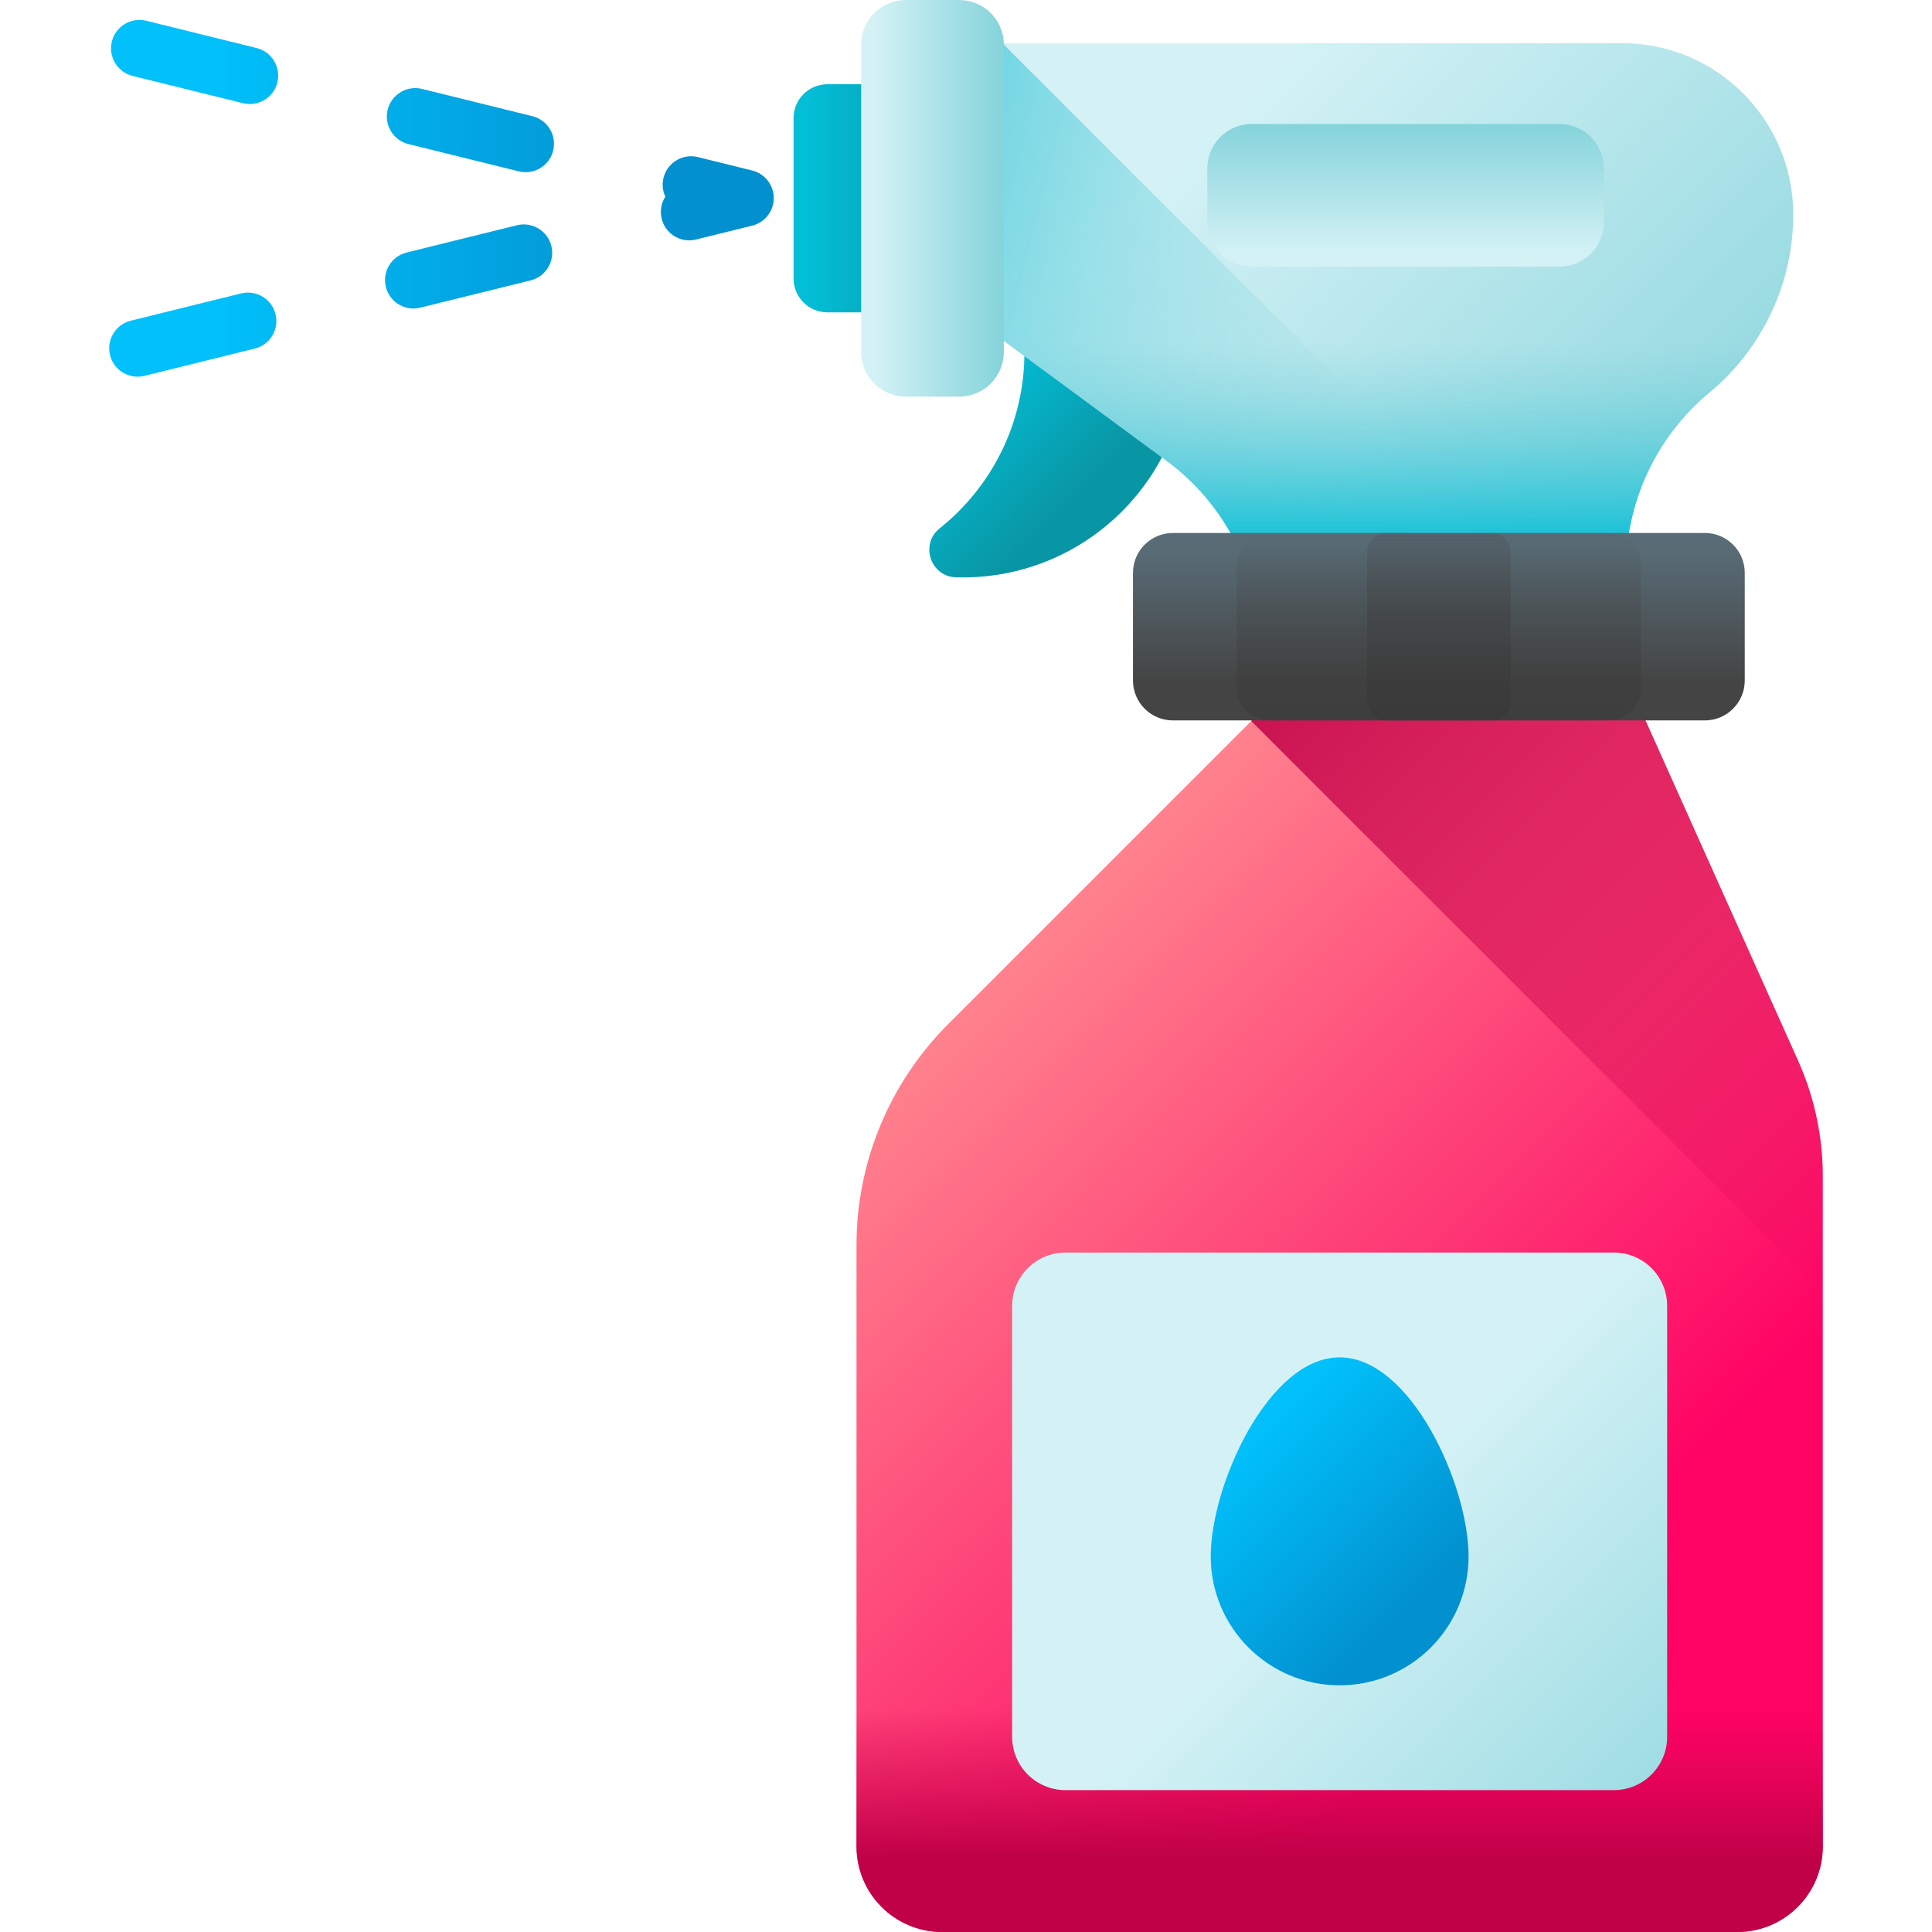 <svg id="Capa_1" enable-background="new 0 0 510 510" height="512" viewBox="0 0 510 510" width="512" xmlns="http://www.w3.org/2000/svg" xmlns:xlink="http://www.w3.org/1999/xlink"><linearGradient id="lg1"><stop offset="0" stop-color="#01c0fa"/><stop offset="1" stop-color="#0290cf"/></linearGradient><linearGradient id="SVGID_1_" gradientUnits="userSpaceOnUse" x1="56.331" x2="179.132" xlink:href="#lg1" y1="52.347" y2="52.347"/><linearGradient id="lg2"><stop offset="0" stop-color="#03bed7"/><stop offset="1" stop-color="#0996a4"/></linearGradient><linearGradient id="SVGID_2_" gradientUnits="userSpaceOnUse" x1="260.667" x2="289.392" xlink:href="#lg2" y1="96.486" y2="125.21"/><linearGradient id="lg3"><stop offset="0" stop-color="#d4f2f6"/><stop offset="1" stop-color="#75cdd5"/></linearGradient><linearGradient id="SVGID_3_" gradientUnits="userSpaceOnUse" x1="322.838" x2="485.196" xlink:href="#lg3" y1="30.007" y2="192.365"/><linearGradient id="lg4"><stop offset="0" stop-color="#75cdd5" stop-opacity="0"/><stop offset="1" stop-color="#03bed7"/></linearGradient><linearGradient id="SVGID_4_" gradientUnits="userSpaceOnUse" x1="358.905" x2="170.566" xlink:href="#lg4" y1="112.201" y2="64.62"/><linearGradient id="SVGID_5_" gradientUnits="userSpaceOnUse" x1="364.791" x2="364.791" xlink:href="#lg4" y1="90.204" y2="146.74"/><linearGradient id="SVGID_6_" gradientUnits="userSpaceOnUse" x1="208.211" x2="410.737" y1="220.339" y2="422.865"><stop offset="0" stop-color="#ffa799"/><stop offset="1" stop-color="#fe0364"/></linearGradient><linearGradient id="lg5"><stop offset="0" stop-color="#d2024e" stop-opacity="0"/><stop offset="1" stop-color="#c00148"/></linearGradient><linearGradient id="SVGID_7_" gradientUnits="userSpaceOnUse" x1="512.086" x2="333.148" xlink:href="#lg5" y1="318.902" y2="139.964"/><linearGradient id="SVGID_8_" gradientUnits="userSpaceOnUse" x1="353.634" x2="353.634" xlink:href="#lg5" y1="451.021" y2="489.996"/><linearGradient id="SVGID_9_" gradientUnits="userSpaceOnUse" x1="354.857" x2="488.861" xlink:href="#lg3" y1="402.818" y2="536.822"/><linearGradient id="SVGID_10_" gradientUnits="userSpaceOnUse" x1="379.827" x2="379.827" y1="145.055" y2="180.103"><stop offset="0" stop-color="#596c76"/><stop offset="1" stop-color="#444"/></linearGradient><linearGradient id="lg6"><stop offset="0" stop-color="#444" stop-opacity="0"/><stop offset="1" stop-color="#333"/></linearGradient><linearGradient id="SVGID_11_" gradientUnits="userSpaceOnUse" x1="379.827" x2="379.827" xlink:href="#lg6" y1="137.154" y2="224.175"/><linearGradient id="SVGID_12_" gradientUnits="userSpaceOnUse" x1="379.827" x2="379.827" xlink:href="#lg6" y1="125.917" y2="212.937"/><linearGradient id="SVGID_13_" gradientTransform="matrix(0 -1 1 0 -363.952 -190.048)" gradientUnits="userSpaceOnUse" x1="-242.395" x2="-242.395" xlink:href="#lg2" y1="576.64" y2="618.325"/><linearGradient id="SVGID_14_" gradientTransform="matrix(0 -1 1 0 -363.952 -190.048)" gradientUnits="userSpaceOnUse" x1="-242.395" x2="-242.395" xlink:href="#lg3" y1="594.483" y2="636.168"/><linearGradient id="SVGID_15_" gradientTransform="matrix(-1 0 0 -1 -494.048 171.952)" gradientUnits="userSpaceOnUse" x1="-865.094" x2="-865.094" xlink:href="#lg3" y1="104.785" y2="146.47"/><linearGradient id="SVGID_16_" gradientUnits="userSpaceOnUse" x1="329.887" x2="373.043" xlink:href="#lg1" y1="380.974" y2="424.13"/><g><path d="m36.325 99.435c-3.368 0-6.431-2.286-7.275-5.703-.993-4.021 1.461-8.086 5.481-9.08l29.124-7.198c4.022-.993 8.087 1.46 9.081 5.481.993 4.021-1.461 8.086-5.481 9.08l-29.124 7.198c-.605.15-1.21.222-1.806.222zm72.81-17.994c-3.368 0-6.431-2.286-7.275-5.703-.993-4.021 1.461-8.087 5.481-9.08l29.124-7.198c4.024-.993 8.087 1.46 9.081 5.481.993 4.021-1.461 8.086-5.482 9.08l-29.124 7.199c-.604.15-1.21.221-1.805.221zm72.809-17.994c-3.368 0-6.431-2.286-7.275-5.703-.513-2.075-.107-4.163.958-5.833-.697-1.497-.907-3.234-.48-4.963.994-4.021 5.066-6.474 9.08-5.481l14.323 3.54c3.349.827 5.701 3.832 5.701 7.281s-2.353 6.454-5.7 7.281l-14.801 3.658c-.605.148-1.21.22-1.806.22zm-43.196-17.993c-.596 0-1.201-.072-1.806-.221l-29.124-7.198c-4.021-.994-6.475-5.059-5.481-9.08s5.061-6.477 9.081-5.481l29.124 7.198c4.021.994 6.475 5.059 5.481 9.08-.844 3.415-3.907 5.702-7.275 5.702zm-72.81-17.994c-.596 0-1.201-.072-1.806-.221l-29.122-7.198c-4.02-.994-6.475-5.059-5.481-9.08s5.061-6.476 9.081-5.481l29.123 7.198c4.021.994 6.475 5.059 5.481 9.08-.845 3.416-3.907 5.702-7.276 5.702z" fill="url(#SVGID_1_)"/><path d="m270.423 93.033c0 18.81-8.746 35.576-22.392 46.457-5.237 4.175-2.413 12.696 4.281 12.902.616.019 1.234.028 1.854.028 32.798 0 59.387-26.588 59.387-59.387 0-32.798-43.13-25.191-43.13 0z" fill="url(#SVGID_2_)"/><path d="m428.173 11.399h-169.567v73.896l49.298 36.315c15.613 11.501 24.83 29.739 24.83 49.131v11.83h96.452v-31.98c0-18.173 8.1-35.401 22.096-46.994 13.995-11.593 22.096-28.82 22.096-46.994 0-24.966-20.239-45.204-45.205-45.204z" fill="url(#SVGID_3_)"/><path d="m264.616 11.399h-6.01v73.896l49.298 36.315c15.613 11.501 24.83 29.739 24.83 49.131v11.83h96.452v-6.602z" fill="url(#SVGID_4_)"/><path d="m258.606 73.53v11.765l49.298 36.315c15.613 11.501 24.83 29.739 24.83 49.131v11.83h96.452v-31.98c0-18.173 8.1-35.401 22.096-46.994 9.537-7.9 16.329-18.419 19.693-30.067z" fill="url(#SVGID_5_)"/><path d="m432.57 186.161h-98.096l-84.211 84.211c-15.474 15.473-24.167 36.46-24.167 58.343v158.685c0 12.482 10.118 22.6 22.6 22.6h209.875c12.482 0 22.6-10.118 22.6-22.6v-176.923c0-10.507-2.223-20.896-6.522-30.484z" fill="url(#SVGID_6_)"/><path d="m432.57 186.161h-98.096l-4.177 4.177 150.874 150.874v-30.734c0-10.508-2.223-20.896-6.522-30.484z" fill="url(#SVGID_7_)"/><path d="m226.096 429.213v58.187c0 12.482 10.118 22.6 22.6 22.6h209.875c12.482 0 22.6-10.118 22.6-22.6v-58.187z" fill="url(#SVGID_8_)"/><path d="m426 472.551h-144.733c-7.779 0-14.085-6.306-14.085-14.085v-113.742c0-7.779 6.306-14.085 14.085-14.085h144.733c7.779 0 14.085 6.306 14.085 14.085v113.742c0 7.779-6.306 14.085-14.085 14.085z" fill="url(#SVGID_9_)"/><g><path d="m450.042 190.17h-140.431c-5.816 0-10.531-4.715-10.531-10.531v-28.419c0-5.816 4.715-10.531 10.531-10.531h140.432c5.816 0 10.531 4.715 10.531 10.531v28.419c-.001 5.816-4.716 10.531-10.532 10.531z" fill="url(#SVGID_10_)"/><path d="m424.64 190.17h-89.626c-4.729 0-8.562-3.833-8.562-8.562v-32.357c0-4.729 3.833-8.562 8.562-8.562h89.626c4.729 0 8.562 3.833 8.562 8.562v32.357c0 4.728-3.834 8.562-8.562 8.562z" fill="url(#SVGID_11_)"/><path d="m393.675 190.17h-27.698c-2.818 0-5.102-2.284-5.102-5.102v-39.278c0-2.818 2.284-5.102 5.102-5.102h27.698c2.818 0 5.102 2.284 5.102 5.102v39.278c0 2.818-2.284 5.102-5.102 5.102z" fill="url(#SVGID_12_)"/></g><path d="m247.14 31.164v42.366c0 4.928-3.995 8.922-8.922 8.922h-19.815c-4.928 0-8.922-3.995-8.922-8.922v-42.366c0-4.928 3.995-8.922 8.922-8.922h19.815c4.928-.001 8.922 3.994 8.922 8.922z" fill="url(#SVGID_13_)"/><path d="m264.983 11.765v81.163c0 6.498-5.268 11.765-11.765 11.765h-14.129c-6.498 0-11.765-5.267-11.765-11.765v-81.163c-.001-6.498 5.266-11.765 11.764-11.765h14.129c6.498 0 11.766 5.267 11.766 11.765z" fill="url(#SVGID_14_)"/><path d="m330.465 32.715h81.163c6.498 0 11.765 5.267 11.765 11.765v14.13c0 6.498-5.268 11.765-11.765 11.765h-81.163c-6.498 0-11.765-5.268-11.765-11.765v-14.129c-.001-6.498 5.267-11.766 11.765-11.766z" fill="url(#SVGID_15_)"/><path d="m387.667 410.847c0 18.796-15.237 34.033-34.033 34.033s-34.033-15.237-34.033-34.033 15.237-52.536 34.033-52.536c18.796-.001 34.033 33.74 34.033 52.536z" fill="url(#SVGID_16_)"/></g></svg>